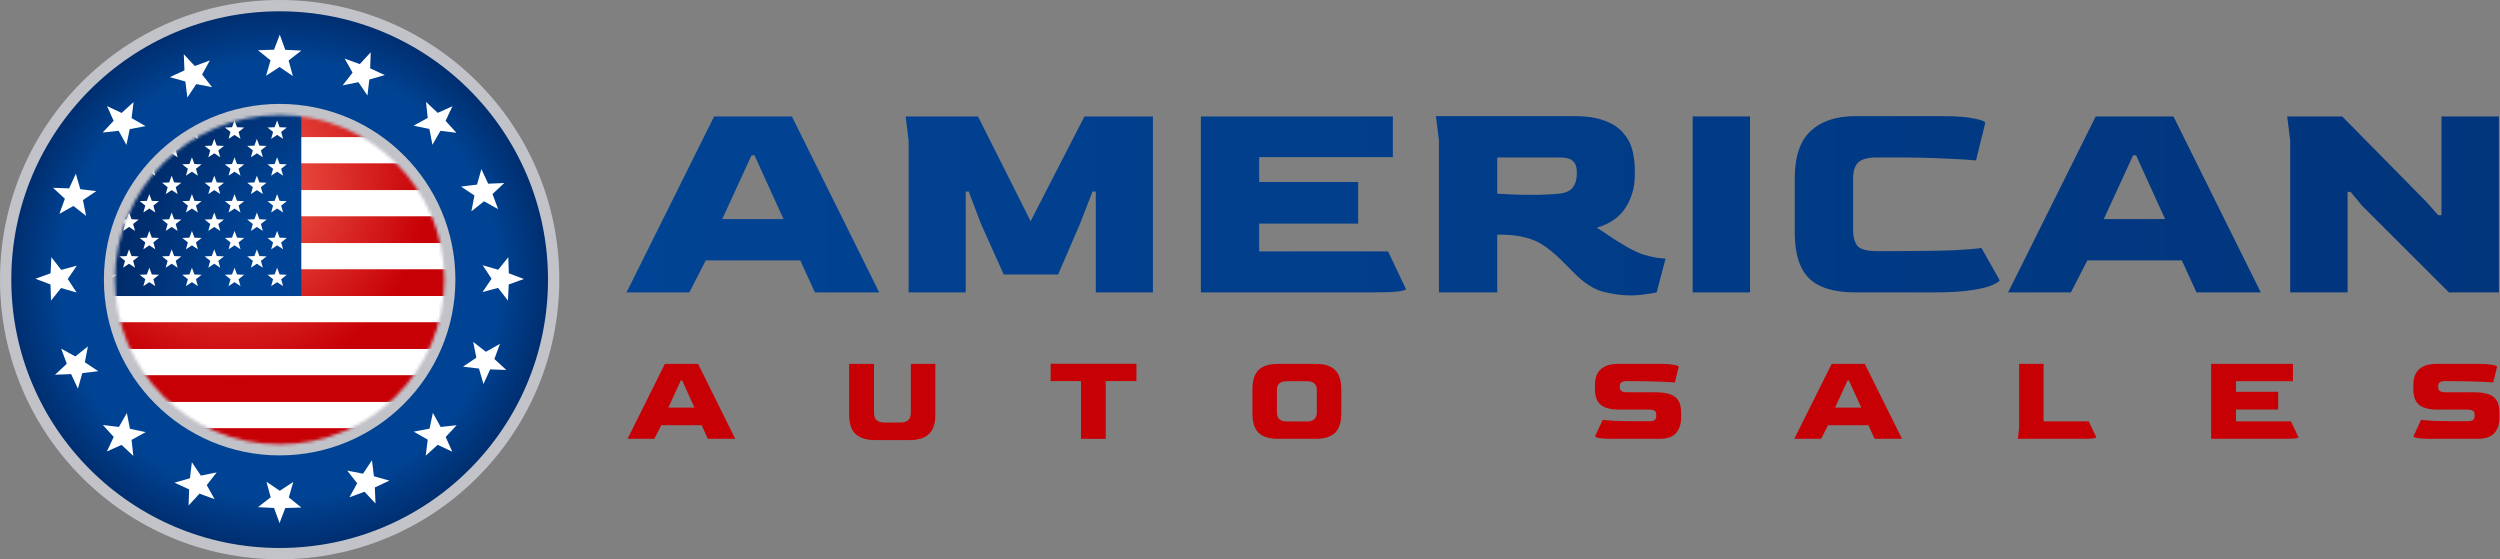 <svg width="818" height="183" viewBox="0 0 818 183" fill="none" xmlns="http://www.w3.org/2000/svg">
<rect x="0" y="0" width="818" height="183" fill="#808080" stroke="none"/>
<path d="M183 91.5C183 142.034 142.034 183 91.5 183C40.966 183 0 142.034 0 91.5C0 40.966 40.966 0 91.5 0C142.034 0 183 40.966 183 91.5Z" fill="#C2C2C9"/>
<path d="M179.306 91.5C179.306 139.992 139.997 179.301 91.505 179.301C43.013 179.301 3.699 139.992 3.699 91.5C3.699 43.008 43.013 3.699 91.505 3.699C139.997 3.699 179.306 43.008 179.306 91.5Z" fill="url(#paint0_radial_85_210)"/>
<path d="M149.005 91.5C149.005 123.26 123.26 149.005 91.505 149.005C59.744 149.005 33.995 123.26 33.995 91.5C33.995 59.739 59.744 33.995 91.505 33.995C123.26 33.995 149.005 59.739 149.005 91.5Z" fill="#C2C2C9"/>
<path d="M95.827 24.877L95.511 23.716L94.442 19.788L97.654 17.291L98.604 16.548L97.401 16.493L93.336 16.295L91.954 12.468L91.541 11.335L91.115 12.459L89.674 16.263L85.608 16.396L84.401 16.438L85.342 17.19L88.513 19.742L87.384 23.652L87.049 24.808L88.054 24.147L91.459 21.917L94.827 24.198L95.827 24.877Z" fill="white"/>
<path d="M87.182 157.623L87.498 158.784L88.568 162.712L85.355 165.208L84.405 165.947L85.608 166.007L89.674 166.204L91.055 170.031L91.463 171.165L91.89 170.036L93.336 166.232L97.401 166.099L98.604 166.062L97.668 165.309L94.497 162.758L95.626 158.848L95.96 157.692L94.951 158.352L91.55 160.583L88.182 158.297L87.182 157.623Z" fill="white"/>
<path d="M157.875 95.575L159.041 95.254L162.964 94.189L165.461 97.401L166.204 98.351L166.264 97.144L166.457 93.083L170.284 91.697L171.417 91.289L170.293 90.862L166.484 89.417L166.356 85.355L166.314 84.148L165.562 85.089L163.01 88.26L159.105 87.127L157.944 86.792L158.605 87.801L160.835 91.206L158.554 94.575L157.875 95.575Z" fill="white"/>
<path d="M25.129 86.929L23.968 87.246L20.04 88.311L17.544 85.098L16.805 84.148L16.745 85.355L16.548 89.417L12.721 90.802L11.587 91.211L12.716 91.638L16.52 93.083L16.654 97.144L16.69 98.351L17.447 97.411L19.994 94.24L23.904 95.368L25.061 95.704L24.404 94.698L22.169 91.293L24.455 87.925L25.129 86.929Z" fill="white"/>
<path d="M141.493 47.372L142.089 46.326L144.108 42.797L148.147 43.302L149.344 43.453L148.532 42.558L145.797 39.543L147.527 35.858L148.041 34.771L146.94 35.262L143.227 36.932L140.258 34.151L139.382 33.33L139.515 34.528L139.951 38.571L136.39 40.535L135.334 41.117L136.513 41.365L140.497 42.191L141.263 46.188L141.493 47.372Z" fill="white"/>
<path d="M41.512 135.128L40.916 136.174L38.896 139.703L34.858 139.198L33.66 139.051L34.473 139.942L37.208 142.957L35.478 146.641L34.968 147.729L36.065 147.238L39.777 145.568L42.746 148.349L43.623 149.175L43.49 147.972L43.054 143.929L46.615 141.965L47.67 141.382L46.491 141.139L42.508 140.309L41.742 136.312L41.512 135.128Z" fill="white"/>
<path d="M135.38 141.24L136.426 141.837L139.955 143.856L139.45 147.894L139.304 149.092L140.194 148.28L143.209 145.549L146.889 147.275L147.981 147.784L147.486 146.687L145.82 142.975L148.601 140.01L149.422 139.129L148.225 139.258L144.182 139.698L142.218 136.137L141.635 135.082L141.387 136.261L140.556 140.244L136.564 141.011L135.38 141.24Z" fill="white"/>
<path d="M47.625 41.26L46.578 40.663L43.049 38.644L43.554 34.605L43.701 33.408L42.806 34.215L39.796 36.95L36.111 35.225L35.023 34.716L35.519 35.812L37.185 39.525L34.404 42.489L33.582 43.37L34.775 43.237L38.823 42.801L40.787 46.362L41.37 47.418L41.618 46.239L42.444 42.255L46.441 41.489L47.625 41.26Z" fill="white"/>
<path d="M120.232 31.26L120.369 30.062L120.842 26.02L124.752 24.9L125.908 24.565L124.816 24.065L121.117 22.367L121.26 18.301L121.301 17.099L120.484 17.984L117.726 20.976L113.903 19.586L112.77 19.173L113.362 20.224L115.358 23.771L112.853 26.979L112.109 27.929L113.293 27.69L117.281 26.887L119.557 30.26L120.232 31.26Z" fill="white"/>
<path d="M62.773 151.24L62.635 152.437L62.163 156.476L58.253 157.6L57.096 157.93L58.188 158.435L61.887 160.128L61.745 164.199L61.704 165.401L62.52 164.515L65.278 161.523L69.101 162.914L70.23 163.327L69.643 162.276L67.646 158.729L70.152 155.521L70.895 154.571L69.716 154.81L65.724 155.613L63.447 152.24L62.773 151.24Z" fill="white"/>
<path d="M151.492 119.979L152.69 120.117L156.728 120.59L157.852 124.499L158.183 125.656L158.687 124.564L160.381 120.865L164.447 121.007L165.654 121.048L164.768 120.232L161.771 117.474L163.166 113.651L163.575 112.518L162.528 113.109L158.981 115.106L155.773 112.6L154.824 111.857L155.062 113.041L155.865 117.028L152.488 119.305L151.492 119.979Z" fill="white"/>
<path d="M31.513 62.52L30.315 62.383L26.277 61.91L25.152 58L24.817 56.839L24.317 57.936L22.619 61.635L18.553 61.493L17.351 61.451L18.237 62.268L21.229 65.026L19.838 68.849L19.425 69.982L20.476 69.39L24.023 67.394L27.231 69.9L28.181 70.643L27.942 69.459L27.139 65.471L30.512 63.195L31.513 62.52Z" fill="white"/>
<path d="M154.236 69.147L155.182 68.399L158.366 65.871L161.927 67.844L162.983 68.427L162.565 67.298L161.147 63.484L164.121 60.708L165.002 59.886L163.8 59.937L159.734 60.102L158.013 56.417L157.508 55.325L157.182 56.486L156.081 60.4L152.043 60.901L150.85 61.047L151.85 61.713L155.241 63.966L154.466 67.963L154.236 69.147Z" fill="white"/>
<path d="M28.768 113.353L27.823 114.101L24.634 116.629L21.073 114.656L20.022 114.073L20.439 115.202L21.853 119.016L18.879 121.792L17.998 122.613L19.2 122.563L23.266 122.398L24.987 126.083L25.497 127.175L25.822 126.014L26.919 122.095L30.957 121.599L32.155 121.452L31.15 120.787L27.759 118.529L28.539 114.537L28.768 113.353Z" fill="white"/>
<path d="M113.605 153.984L114.353 154.929L116.877 158.119L114.904 161.675L114.321 162.73L115.45 162.313L119.268 160.895L122.04 163.873L122.861 164.75L122.815 163.547L122.646 159.481L126.331 157.765L127.427 157.256L126.266 156.93L122.347 155.833L121.852 151.79L121.705 150.597L121.035 151.598L118.782 154.989L114.789 154.213L113.605 153.984Z" fill="white"/>
<path d="M69.395 28.516L68.647 27.57L66.123 24.381L68.096 20.82L68.679 19.769L67.55 20.187L63.732 21.6L60.96 18.626L60.134 17.745L60.185 18.952L60.355 23.014L56.665 24.734L55.577 25.244L56.734 25.57L60.653 26.666L61.153 30.705L61.295 31.902L61.965 30.897L64.218 27.511L68.211 28.286L69.395 28.516Z" fill="white"/>
<mask id="mask0_85_210" style="mask-type:luminance" maskUnits="userSpaceOnUse" x="37" y="37" width="109" height="109">
<path d="M145.379 91.5C145.379 121.255 121.26 145.379 91.505 145.379C61.749 145.379 37.625 121.255 37.625 91.5C37.625 61.745 61.749 37.621 91.505 37.621C121.26 37.621 145.379 61.745 145.379 91.5Z" fill="white"/>
</mask>
<g mask="url(#mask0_85_210)">
<path d="M152.648 37.483H13.06V148.16H152.648V37.483Z" fill="white"/>
<path d="M152.648 36.111H13.06V44.857H152.648V36.111Z" fill="url(#paint1_radial_85_210)"/>
<path d="M152.648 53.439H13.06V62.19H152.648V53.439Z" fill="url(#paint2_radial_85_210)"/>
<path d="M152.648 70.772H13.06V79.523H152.648V70.772Z" fill="url(#paint3_radial_85_210)"/>
<path d="M152.648 88.1H13.06V96.855H152.648V88.1Z" fill="url(#paint4_radial_85_210)"/>
<path d="M152.648 105.432H13.06V114.183H152.648V105.432Z" fill="url(#paint5_radial_85_210)"/>
<path d="M152.648 122.765H13.06V131.516H152.648V122.765Z" fill="url(#paint6_radial_85_210)"/>
<path d="M152.648 140.093H13.06V148.849H152.648V140.093Z" fill="url(#paint7_radial_85_210)"/>
<path d="M13.06 36.111H98.59V96.855H13.06V36.111Z" fill="url(#paint8_radial_85_210)"/>
<path d="M34.918 39.424L35.739 41.627L38.084 41.723L36.239 43.178L36.873 45.436L34.918 44.137L32.967 45.436L33.601 43.178L31.756 41.723L34.105 41.627L34.918 39.424Z" fill="white"/>
<path d="M48.859 39.424L49.676 41.627L52.021 41.723L50.181 43.178L50.814 45.436L48.859 44.137L46.904 45.436L47.537 43.178L45.697 41.723L48.047 41.627L48.859 39.424Z" fill="white"/>
<path d="M62.8 39.424L63.613 41.627L65.962 41.723L64.113 43.178L64.755 45.436L62.8 44.137L60.841 45.436L61.474 43.178L59.634 41.723L61.979 41.627L62.8 39.424Z" fill="white"/>
<path d="M76.737 39.424L77.554 41.627L79.899 41.723L78.059 43.178L78.692 45.436L76.737 44.137L74.782 45.436L75.415 43.178L73.571 41.723L75.92 41.627L76.737 39.424Z" fill="white"/>
<path d="M90.674 39.424L91.486 41.627L93.836 41.723L91.996 43.178L92.629 45.436L90.674 44.137L88.719 45.436L89.357 43.178L87.512 41.723L89.857 41.627L90.674 39.424Z" fill="white"/>
<path d="M42.233 45.445L43.049 47.652L45.394 47.744L43.554 49.203L44.187 51.461L42.233 50.158L40.282 51.461L40.911 49.203L39.071 47.744L41.42 47.652L42.233 45.445Z" fill="white"/>
<path d="M56.174 45.445L56.986 47.652L59.336 47.744L57.495 49.203L58.124 51.461L56.174 50.158L54.214 51.461L54.852 49.203L53.008 47.744L55.357 47.652L56.174 45.445Z" fill="white"/>
<path d="M70.111 45.445L70.927 47.652L73.277 47.744L71.432 49.203L72.066 51.461L70.111 50.158L68.156 51.461L68.789 49.203L66.949 47.744L69.294 47.652L70.111 45.445Z" fill="white"/>
<path d="M84.047 45.445L84.869 47.652L87.214 47.744L85.369 49.203L86.007 51.461L84.047 50.158L82.097 51.461L82.73 49.203L80.89 47.744L83.235 47.652L84.047 45.445Z" fill="white"/>
<path d="M34.918 51.47L35.739 53.673L38.084 53.769L36.239 55.224L36.873 57.486L34.918 56.183L32.967 57.486L33.601 55.224L31.756 53.769L34.105 53.673L34.918 51.47Z" fill="white"/>
<path d="M48.859 51.47L49.676 53.673L52.021 53.769L50.181 55.224L50.814 57.486L48.859 56.183L46.904 57.486L47.537 55.224L45.697 53.769L48.047 53.673L48.859 51.47Z" fill="white"/>
<path d="M62.8 51.47L63.613 53.673L65.962 53.769L64.113 55.224L64.755 57.486L62.8 56.183L60.841 57.486L61.474 55.224L59.634 53.769L61.979 53.673L62.8 51.47Z" fill="white"/>
<path d="M76.737 51.47L77.554 53.673L79.899 53.769L78.059 55.224L78.692 57.486L76.737 56.183L74.782 57.486L75.415 55.224L73.571 53.769L75.92 53.673L76.737 51.47Z" fill="white"/>
<path d="M90.674 51.47L91.486 53.673L93.836 53.769L91.996 55.224L92.629 57.486L90.674 56.183L88.719 57.486L89.357 55.224L87.512 53.769L89.857 53.673L90.674 51.47Z" fill="white"/>
<path d="M42.233 57.491L43.049 59.694L45.394 59.79L43.554 61.245L44.187 63.507L42.233 62.204L40.282 63.507L40.911 61.245L39.071 59.79L41.42 59.694L42.233 57.491Z" fill="white"/>
<path d="M56.174 57.491L56.986 59.694L59.336 59.79L57.495 61.245L58.124 63.507L56.174 62.204L54.214 63.507L54.852 61.245L53.008 59.79L55.357 59.694L56.174 57.491Z" fill="white"/>
<path d="M70.111 57.491L70.927 59.694L73.277 59.79L71.432 61.245L72.066 63.507L70.111 62.204L68.156 63.507L68.789 61.245L66.949 59.79L69.294 59.694L70.111 57.491Z" fill="white"/>
<path d="M84.047 57.491L84.869 59.694L87.214 59.79L85.369 61.245L86.007 63.507L84.047 62.204L82.097 63.507L82.73 61.245L80.89 59.79L83.235 59.694L84.047 57.491Z" fill="white"/>
<path d="M34.918 63.516L35.739 65.719L38.084 65.815L36.239 67.27L36.873 69.528L34.918 68.229L32.967 69.528L33.601 67.27L31.756 65.815L34.105 65.719L34.918 63.516Z" fill="white"/>
<path d="M48.859 63.516L49.676 65.719L52.021 65.815L50.181 67.27L50.814 69.528L48.859 68.229L46.904 69.528L47.537 67.27L45.697 65.815L48.047 65.719L48.859 63.516Z" fill="white"/>
<path d="M62.8 63.516L63.613 65.719L65.962 65.815L64.113 67.27L64.755 69.528L62.8 68.229L60.841 69.528L61.474 67.27L59.634 65.815L61.979 65.719L62.8 63.516Z" fill="white"/>
<path d="M76.737 63.516L77.554 65.719L79.899 65.815L78.059 67.27L78.692 69.528L76.737 68.229L74.782 69.528L75.415 67.27L73.571 65.815L75.92 65.719L76.737 63.516Z" fill="white"/>
<path d="M90.674 63.516L91.486 65.719L93.836 65.815L91.996 67.27L92.629 69.528L90.674 68.229L88.719 69.528L89.357 67.27L87.512 65.815L89.857 65.719L90.674 63.516Z" fill="white"/>
<path d="M42.233 69.537L43.049 71.74L45.394 71.836L43.554 73.291L44.187 75.553L42.233 74.25L40.282 75.553L40.911 73.291L39.071 71.836L41.42 71.74L42.233 69.537Z" fill="white"/>
<path d="M56.174 69.537L56.986 71.74L59.336 71.836L57.495 73.291L58.124 75.553L56.174 74.25L54.214 75.553L54.852 73.291L53.008 71.836L55.357 71.74L56.174 69.537Z" fill="white"/>
<path d="M70.111 69.537L70.927 71.74L73.277 71.836L71.432 73.291L72.066 75.553L70.111 74.25L68.156 75.553L68.789 73.291L66.949 71.836L69.294 71.74L70.111 69.537Z" fill="white"/>
<path d="M84.047 69.537L84.869 71.74L87.214 71.836L85.369 73.291L86.007 75.553L84.047 74.25L82.097 75.553L82.73 73.291L80.89 71.836L83.235 71.74L84.047 69.537Z" fill="white"/>
<path d="M34.918 75.562L35.739 77.765L38.084 77.857L36.239 79.316L36.873 81.574L34.918 80.275L32.967 81.574L33.601 79.316L31.756 77.857L34.105 77.765L34.918 75.562Z" fill="white"/>
<path d="M48.859 75.562L49.676 77.765L52.021 77.857L50.181 79.316L50.814 81.574L48.859 80.275L46.904 81.574L47.537 79.316L45.697 77.857L48.047 77.765L48.859 75.562Z" fill="white"/>
<path d="M62.8 75.562L63.613 77.765L65.962 77.857L64.113 79.316L64.755 81.574L62.8 80.275L60.841 81.574L61.474 79.316L59.634 77.857L61.979 77.765L62.8 75.562Z" fill="white"/>
<path d="M76.737 75.562L77.554 77.765L79.899 77.857L78.059 79.316L78.692 81.574L76.737 80.275L74.782 81.574L75.415 79.316L73.571 77.857L75.92 77.765L76.737 75.562Z" fill="white"/>
<path d="M90.674 75.562L91.486 77.765L93.836 77.857L91.996 79.316L92.629 81.574L90.674 80.275L88.719 81.574L89.357 79.316L87.512 77.857L89.857 77.765L90.674 75.562Z" fill="white"/>
<path d="M42.233 81.583L43.049 83.786L45.394 83.882L43.554 85.337L44.187 87.599L42.233 86.296L40.282 87.599L40.911 85.337L39.071 83.882L41.42 83.786L42.233 81.583Z" fill="white"/>
<path d="M56.174 81.583L56.986 83.786L59.336 83.882L57.495 85.337L58.124 87.599L56.174 86.296L54.214 87.599L54.852 85.337L53.008 83.882L55.357 83.786L56.174 81.583Z" fill="white"/>
<path d="M70.111 81.583L70.927 83.786L73.277 83.882L71.432 85.337L72.066 87.599L70.111 86.296L68.156 87.599L68.789 85.337L66.949 83.882L69.294 83.786L70.111 81.583Z" fill="white"/>
<path d="M84.047 81.583L84.869 83.786L87.214 83.882L85.369 85.337L86.007 87.599L84.047 86.296L82.097 87.599L82.73 85.337L80.89 83.882L83.235 83.786L84.047 81.583Z" fill="white"/>
<path d="M34.918 87.608L35.739 89.806L38.084 89.903L36.239 91.358L36.873 93.62L34.918 92.321L32.967 93.62L33.601 91.358L31.756 89.903L34.105 89.806L34.918 87.608Z" fill="white"/>
<path d="M48.859 87.608L49.676 89.806L52.021 89.903L50.181 91.358L50.814 93.62L48.859 92.321L46.904 93.62L47.537 91.358L45.697 89.903L48.047 89.806L48.859 87.608Z" fill="white"/>
<path d="M62.8 87.608L63.613 89.806L65.962 89.903L64.113 91.358L64.755 93.62L62.8 92.321L60.841 93.62L61.474 91.358L59.634 89.903L61.979 89.806L62.8 87.608Z" fill="white"/>
<path d="M76.737 87.608L77.554 89.806L79.899 89.903L78.059 91.358L78.692 93.62L76.737 92.321L74.782 93.62L75.415 91.358L73.571 89.903L75.92 89.806L76.737 87.608Z" fill="white"/>
<path d="M90.674 87.608L91.486 89.806L93.836 89.903L91.996 91.358L92.629 93.62L90.674 92.321L88.719 93.62L89.357 91.358L87.512 89.903L89.857 89.806L90.674 87.608Z" fill="white"/>
</g>
<path d="M205.334 143.583L217.555 119.056H228.4L240.58 143.583H231.612L229.568 139.12H216.387L214.093 143.583H205.334ZM218.681 133.364H227.232L223.186 124.479H222.769L218.681 133.364Z" fill="#C70006"/>
<path d="M286.31 144C283.529 144 281.416 143.347 279.97 142.04C278.552 140.733 277.843 138.619 277.843 135.699V119.056H285.976V134.949C285.976 136.256 286.296 137.131 286.936 137.576C287.575 138.021 288.368 138.244 289.313 138.244H294.694C295.584 138.244 296.363 138.021 297.03 137.576C297.697 137.104 298.031 136.228 298.031 134.949V119.056H306.04V135.699C306.04 138.619 305.331 140.733 303.912 142.04C302.522 143.347 300.423 144 297.614 144H286.31Z" fill="#C70006"/>
<path d="M353.702 143.583V124.687H343.775V119.015H371.847V124.687H361.794V143.583H353.702Z" fill="#C70006"/>
<path d="M418.268 143.583C415.32 143.583 413.165 142.929 411.802 141.622C410.468 140.288 409.8 138.174 409.8 135.282V127.315C409.8 124.479 410.468 122.393 411.802 121.059C413.137 119.724 415.292 119.056 418.268 119.056H430.448C433.367 119.056 435.495 119.724 436.829 121.059C438.192 122.393 438.873 124.479 438.873 127.315V135.282C438.873 138.174 438.192 140.288 436.829 141.622C435.467 142.929 433.34 143.583 430.448 143.583H418.268ZM421.146 137.91H427.611C429.78 137.91 430.865 136.923 430.865 134.949V127.649C430.865 125.702 429.78 124.729 427.611 124.729H421.146C420.034 124.729 419.199 124.952 418.643 125.397C418.087 125.841 417.809 126.592 417.809 127.649V134.949C417.809 135.977 418.087 136.728 418.643 137.201C419.199 137.674 420.034 137.91 421.146 137.91Z" fill="#C70006"/>
<path d="M527.413 143.583C525.522 143.583 524.131 143.499 523.241 143.333C522.352 143.166 521.907 142.971 521.907 142.749L524.409 137.368C525.049 137.479 526.37 137.59 528.372 137.702C530.374 137.785 532.974 137.827 536.172 137.827H539.467C540.441 137.827 541.094 137.688 541.428 137.41C541.761 137.131 541.928 136.728 541.928 136.2V135.783C541.928 135.115 541.761 134.657 541.428 134.406C541.094 134.156 540.441 134.031 539.467 134.031H529.915C527.107 134.031 525.063 133.516 523.784 132.488C522.504 131.431 521.865 129.721 521.865 127.357V125.855C521.865 124.632 522.087 123.506 522.532 122.477C523.005 121.448 523.798 120.628 524.91 120.016C526.022 119.376 527.552 119.056 529.498 119.056H543.346C545.043 119.056 546.447 119.154 547.559 119.348C548.7 119.543 549.27 119.752 549.27 119.974L548.018 125.146C547.24 125.063 545.766 124.979 543.597 124.896C541.456 124.785 538.73 124.729 535.421 124.729L532.418 124.687C531.556 124.687 530.944 124.813 530.583 125.063C530.221 125.285 530.027 125.716 529.999 126.356V126.648C529.999 127.287 530.193 127.732 530.583 127.983C530.972 128.233 531.598 128.358 532.46 128.358H541.636C543.416 128.358 544.932 128.539 546.183 128.9C547.434 129.262 548.394 129.929 549.061 130.903C549.728 131.848 550.062 133.252 550.062 135.115V136.617C550.062 138.703 549.52 140.385 548.435 141.664C547.379 142.943 545.529 143.583 542.888 143.583H527.413Z" fill="#C70006"/>
<path d="M587.098 143.583L599.32 119.056H610.165L622.344 143.583H613.376L611.333 139.12H598.152L595.857 143.583H587.098ZM600.446 133.364H608.997L604.951 124.479H604.534L600.446 133.364Z" fill="#C70006"/>
<path d="M660.232 143.583L660.65 140.246V119.056H668.658V137.868H683.424L685.927 143.124C685.927 143.235 685.552 143.347 684.801 143.458C684.05 143.541 682.757 143.583 680.922 143.583H660.232Z" fill="#C70006"/>
<path d="M723.48 143.583V119.056H750.259V124.729H731.613V128.191H745.42V133.989H731.613V137.868H749.591L752.094 143.124C752.094 143.235 751.719 143.347 750.968 143.458C750.217 143.541 748.924 143.583 747.089 143.583H723.48Z" fill="#C70006"/>
<path d="M795.188 143.583C793.297 143.583 791.907 143.499 791.017 143.333C790.127 143.166 789.682 142.971 789.682 142.749L792.185 137.368C792.824 137.479 794.145 137.59 796.147 137.702C798.149 137.785 800.749 137.827 803.947 137.827H807.243C808.216 137.827 808.869 137.688 809.203 137.41C809.537 137.131 809.704 136.728 809.704 136.2V135.783C809.704 135.115 809.537 134.657 809.203 134.406C808.869 134.156 808.216 134.031 807.243 134.031H797.691C794.882 134.031 792.838 133.516 791.559 132.488C790.28 131.431 789.64 129.721 789.64 127.357V125.855C789.64 124.632 789.863 123.506 790.308 122.477C790.78 121.448 791.573 120.628 792.685 120.016C793.797 119.376 795.327 119.056 797.273 119.056H811.122C812.818 119.056 814.222 119.154 815.335 119.348C816.475 119.543 817.045 119.752 817.045 119.974L815.794 125.146C815.015 125.063 813.541 124.979 811.372 124.896C809.231 124.785 806.506 124.729 803.197 124.729L800.193 124.687C799.331 124.687 798.719 124.813 798.358 125.063C797.996 125.285 797.802 125.716 797.774 126.356V126.648C797.774 127.287 797.969 127.732 798.358 127.983C798.747 128.233 799.373 128.358 800.235 128.358H809.412C811.191 128.358 812.707 128.539 813.958 128.9C815.21 129.262 816.169 129.929 816.836 130.903C817.504 131.848 817.837 133.252 817.837 135.115V136.617C817.837 138.703 817.295 140.385 816.211 141.664C815.154 142.943 813.305 143.583 810.663 143.583H795.188Z" fill="#C70006"/>
<path d="M205 95.678L233.668 38.098H259.108L287.678 95.678H266.641L261.847 85.2H230.929L225.547 95.678H205ZM236.31 71.686H256.368L246.877 50.828H245.899L236.31 71.686Z" fill="url(#paint9_linear_85_210)"/>
<path d="M297.299 95.678V45.932L296.32 38.098H319.998L337.219 72.372L354.831 38.098H377.237V95.678H358.549V62.677H357.472L353.363 73.253L346.22 89.802H328.413L320.977 73.253L316.965 62.677H315.987V95.678H297.299Z" fill="url(#paint10_linear_85_210)"/>
<path d="M392.922 95.678V38.098H455.737V51.416H412.001V59.544H444.387V73.155H412.001V82.262H454.172L460.042 94.601C460.042 94.862 459.162 95.123 457.401 95.384C455.639 95.58 452.606 95.678 448.301 95.678H392.922Z" fill="url(#paint11_linear_85_210)"/>
<path d="M533.34 96.657C530.731 96.657 527.828 96.266 524.632 95.482C521.436 94.633 518.272 92.61 515.141 89.411L511.032 85.298C509.075 83.339 507.183 81.74 505.357 80.5C503.596 79.259 501.574 78.345 499.291 77.758C497.008 77.105 494.138 76.778 490.68 76.778H489.898V95.678H470.818V45.932L469.84 38H515.141C519.316 38 522.675 38.522 525.219 39.567C527.828 40.546 529.818 41.884 531.188 43.582C532.623 45.214 533.601 47.074 534.123 49.163C534.645 51.253 534.906 53.374 534.906 55.529V57.389C534.906 61.306 533.895 64.832 531.873 67.965C529.916 71.034 526.785 73.221 522.48 74.526C524.11 75.505 525.643 76.517 527.078 77.562C528.579 78.541 530.275 79.586 532.166 80.695C534.319 81.936 536.308 82.85 538.135 83.437C540.026 83.96 541.592 84.286 542.831 84.417C544.07 84.547 544.788 84.612 544.984 84.612L542.048 95.678C541.266 95.874 540.059 96.07 538.428 96.266C536.863 96.527 535.167 96.657 533.34 96.657ZM501.248 63.754C502.878 63.754 504.444 63.722 505.944 63.656C507.51 63.591 508.912 63.493 510.151 63.363C512.369 63.102 513.869 62.416 514.652 61.306C515.5 60.131 515.924 58.727 515.924 57.095V56.018C515.924 54.582 515.5 53.472 514.652 52.689C513.869 51.905 512.402 51.514 510.249 51.514H489.898V63.363C491.528 63.428 493.322 63.526 495.279 63.656C497.236 63.722 499.225 63.754 501.248 63.754Z" fill="url(#paint12_linear_85_210)"/>
<path d="M553.829 95.678V38.098H572.615V95.678H553.829Z" fill="url(#paint13_linear_85_210)"/>
<path d="M607.111 95.678C600.131 95.678 595.076 94.144 591.945 91.076C588.814 88.007 587.248 83.046 587.248 76.191V58.27C587.248 51.22 588.977 46.095 592.434 42.896C595.891 39.632 600.783 38 607.111 38H635.681C640.182 38 643.606 38.261 645.954 38.783C648.368 39.24 649.575 39.73 649.575 40.252L646.542 52.493C644.911 52.297 641.715 52.101 636.953 51.905C632.256 51.644 626.321 51.514 619.145 51.514H614.155C611.09 51.514 609.002 52.101 607.893 53.276C606.85 54.386 606.328 56.116 606.328 58.466V75.212C606.328 77.431 606.784 79.161 607.698 80.402C608.676 81.577 610.829 82.164 614.155 82.164H618.167C627.495 82.164 634.605 82.066 639.497 81.871C644.389 81.609 647.324 81.348 648.303 81.087L654.271 91.663C654.271 91.99 653.586 92.479 652.216 93.132C650.912 93.785 648.661 94.372 645.465 94.895C642.334 95.417 637.964 95.678 632.354 95.678H607.111Z" fill="url(#paint14_linear_85_210)"/>
<path d="M657.049 95.678L685.717 38.098H711.157L739.727 95.678H718.69L713.896 85.2H682.978L677.596 95.678H657.049ZM688.359 71.686H708.417L698.926 50.828H697.948L688.359 71.686Z" fill="url(#paint15_linear_85_210)"/>
<path d="M749.348 95.678V45.932L748.369 38.098H766.372L793.964 66.105L797.78 70.413H798.857V38.098H817.643V95.678H801.303L772.928 67.378L769.112 62.775H768.134V95.678H749.348Z" fill="url(#paint16_linear_85_210)"/>
<defs>
<radialGradient id="paint0_radial_85_210" cx="0" cy="0" r="1" gradientUnits="userSpaceOnUse" gradientTransform="translate(91.503 91.5) scale(101.634 101.634)">
<stop offset="0.704" stop-color="#004394"/>
<stop offset="1" stop-color="#001D51"/>
</radialGradient>
<radialGradient id="paint1_radial_85_210" cx="0" cy="0" r="1" gradientUnits="userSpaceOnUse" gradientTransform="translate(76.574 60.299) scale(63.893 63.893)">
<stop stop-color="#F66B59"/>
<stop offset="1" stop-color="#C70006"/>
</radialGradient>
<radialGradient id="paint2_radial_85_210" cx="0" cy="0" r="1" gradientUnits="userSpaceOnUse" gradientTransform="translate(76.574 60.298) scale(63.893 63.893)">
<stop stop-color="#F66B59"/>
<stop offset="1" stop-color="#C70006"/>
</radialGradient>
<radialGradient id="paint3_radial_85_210" cx="0" cy="0" r="1" gradientUnits="userSpaceOnUse" gradientTransform="translate(76.574 60.299) scale(63.893 63.893)">
<stop stop-color="#F66B59"/>
<stop offset="1" stop-color="#C70006"/>
</radialGradient>
<radialGradient id="paint4_radial_85_210" cx="0" cy="0" r="1" gradientUnits="userSpaceOnUse" gradientTransform="translate(76.574 60.3) scale(63.892 63.892)">
<stop stop-color="#F66B59"/>
<stop offset="1" stop-color="#C70006"/>
</radialGradient>
<radialGradient id="paint5_radial_85_210" cx="0" cy="0" r="1" gradientUnits="userSpaceOnUse" gradientTransform="translate(76.574 60.301) scale(63.891 63.891)">
<stop stop-color="#F66B59"/>
<stop offset="1" stop-color="#C70006"/>
</radialGradient>
<radialGradient id="paint6_radial_85_210" cx="0" cy="0" r="1" gradientUnits="userSpaceOnUse" gradientTransform="translate(76.574 60.298) scale(63.893 63.893)">
<stop stop-color="#F66B59"/>
<stop offset="1" stop-color="#C70006"/>
</radialGradient>
<radialGradient id="paint7_radial_85_210" cx="0" cy="0" r="1" gradientUnits="userSpaceOnUse" gradientTransform="translate(76.574 60.295) scale(63.894 63.894)">
<stop stop-color="#F66B59"/>
<stop offset="1" stop-color="#C70006"/>
</radialGradient>
<radialGradient id="paint8_radial_85_210" cx="0" cy="0" r="1" gradientUnits="userSpaceOnUse" gradientTransform="translate(121.999 99.302) scale(105.384)">
<stop offset="0.452" stop-color="#004394"/>
<stop offset="1" stop-color="#001D51"/>
</radialGradient>
<linearGradient id="paint9_linear_85_210" x1="205" y1="67.329" x2="817.643" y2="67.329" gradientUnits="userSpaceOnUse">
<stop stop-color="#014394"/>
<stop offset="1" stop-color="#01357C"/>
</linearGradient>
<linearGradient id="paint10_linear_85_210" x1="205" y1="67.329" x2="817.643" y2="67.329" gradientUnits="userSpaceOnUse">
<stop stop-color="#014394"/>
<stop offset="1" stop-color="#01357C"/>
</linearGradient>
<linearGradient id="paint11_linear_85_210" x1="205" y1="67.329" x2="817.643" y2="67.329" gradientUnits="userSpaceOnUse">
<stop stop-color="#014394"/>
<stop offset="1" stop-color="#01357C"/>
</linearGradient>
<linearGradient id="paint12_linear_85_210" x1="205" y1="67.329" x2="817.643" y2="67.329" gradientUnits="userSpaceOnUse">
<stop stop-color="#014394"/>
<stop offset="1" stop-color="#01357C"/>
</linearGradient>
<linearGradient id="paint13_linear_85_210" x1="205" y1="67.329" x2="817.643" y2="67.329" gradientUnits="userSpaceOnUse">
<stop stop-color="#014394"/>
<stop offset="1" stop-color="#01357C"/>
</linearGradient>
<linearGradient id="paint14_linear_85_210" x1="205" y1="67.329" x2="817.643" y2="67.329" gradientUnits="userSpaceOnUse">
<stop stop-color="#014394"/>
<stop offset="1" stop-color="#01357C"/>
</linearGradient>
<linearGradient id="paint15_linear_85_210" x1="205" y1="67.329" x2="817.643" y2="67.329" gradientUnits="userSpaceOnUse">
<stop stop-color="#014394"/>
<stop offset="1" stop-color="#01357C"/>
</linearGradient>
<linearGradient id="paint16_linear_85_210" x1="205" y1="67.329" x2="817.643" y2="67.329" gradientUnits="userSpaceOnUse">
<stop stop-color="#014394"/>
<stop offset="1" stop-color="#01357C"/>
</linearGradient>
</defs>
</svg>
